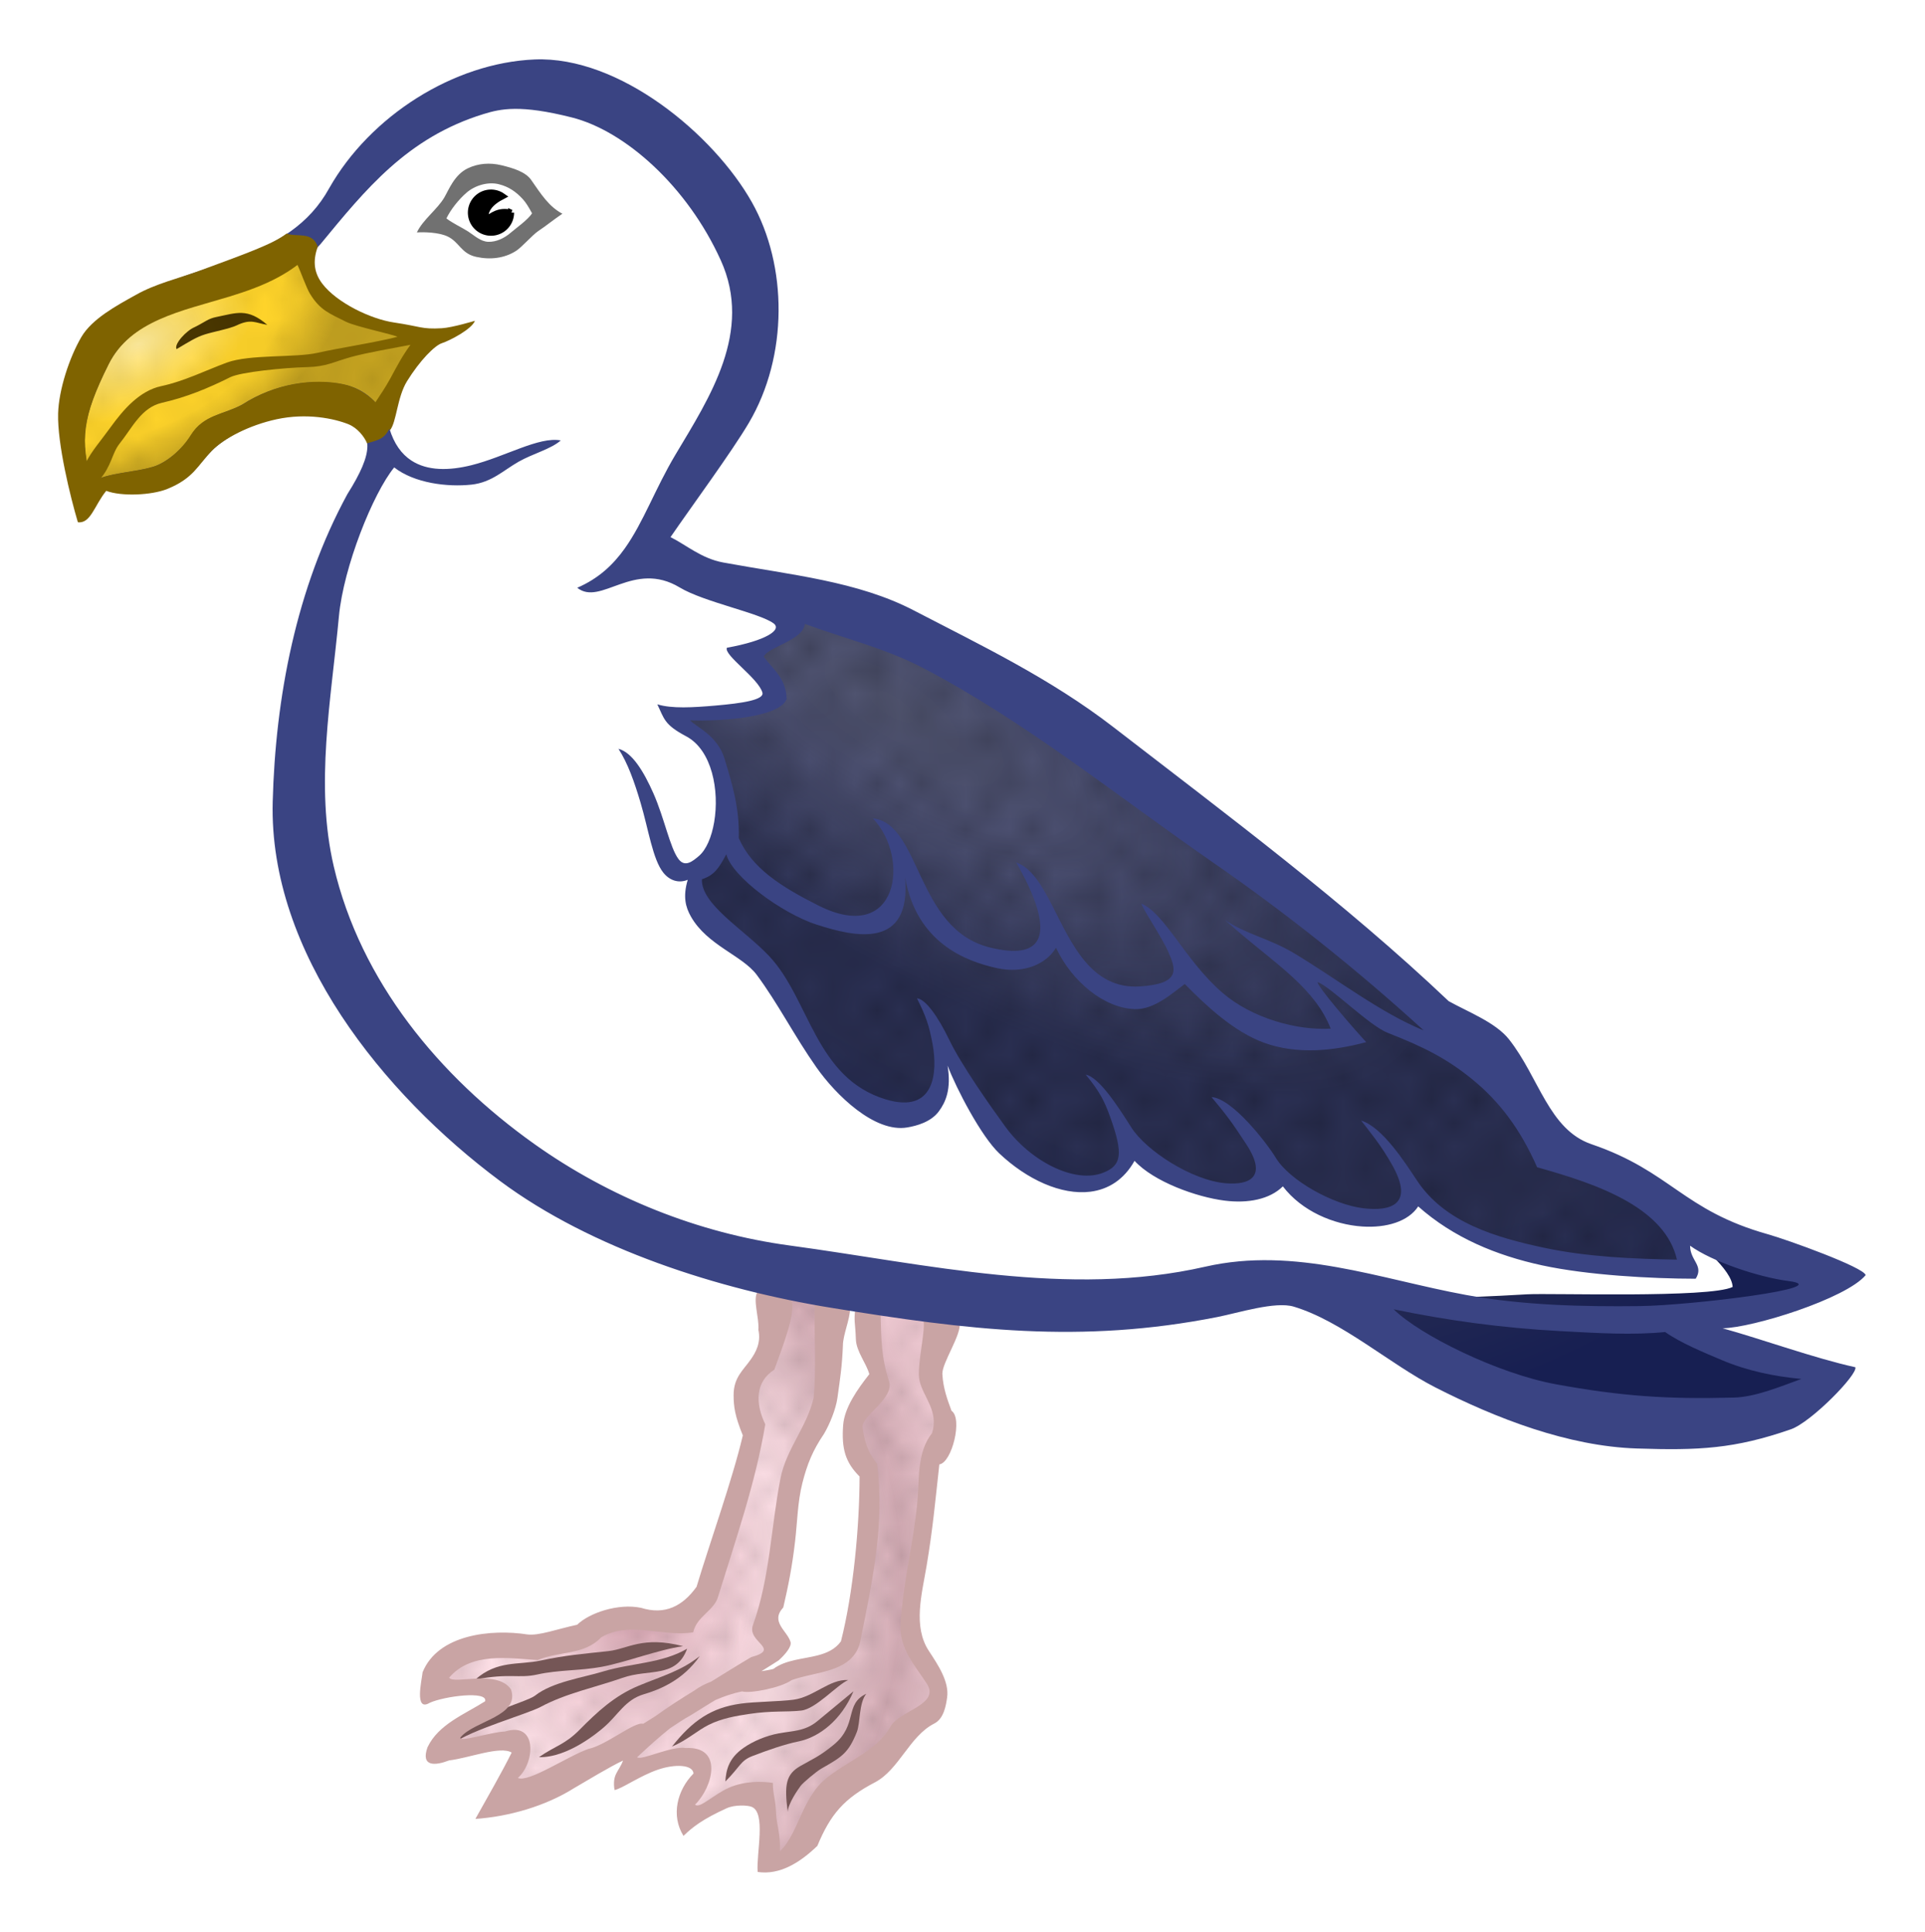 <?xml version="1.0" encoding="UTF-8" standalone="no"?>
<!-- Created with Inkscape (http://www.inkscape.org/) -->

<svg
   xmlns:dc="http://purl.org/dc/elements/1.1/"
   xmlns:cc="http://creativecommons.org/ns#"
   xmlns:rdf="http://www.w3.org/1999/02/22-rdf-syntax-ns#"
   xmlns:svg="http://www.w3.org/2000/svg"
   xmlns="http://www.w3.org/2000/svg"
   xmlns:xlink="http://www.w3.org/1999/xlink"
   xmlns:sodipodi="http://sodipodi.sourceforge.net/DTD/sodipodi-0.dtd"
   xmlns:inkscape="http://www.inkscape.org/namespaces/inkscape"
   width="32.433mm"
   height="32.548mm"
   viewBox="0 0 114.921 115.328"
   id="svg2"
   version="1.1"
   inkscape:version="0.91 r13725"
   sodipodi:docname="Moeve.svg">
  <title
     id="title4147">gull - coloured</title>
  <defs
     id="defs4">
    <linearGradient
       inkscape:collect="always"
       id="linearGradient7109">
      <stop
         style="stop-color:#d19ca9;stop-opacity:1"
         offset="0"
         id="stop7111" />
      <stop
         id="stop7117"
         offset="0.224"
         style="stop-color:#f0cad3;stop-opacity:1;" />
      <stop
         style="stop-color:#ffe1e8;stop-opacity:1"
         offset="0.483"
         id="stop7121" />
      <stop
         style="stop-color:#d6aeb7;stop-opacity:1"
         offset="0.839"
         id="stop7119" />
      <stop
         style="stop-color:#f0cad3;stop-opacity:1"
         offset="1"
         id="stop7113" />
    </linearGradient>
    <linearGradient
       inkscape:collect="always"
       id="linearGradient6916">
      <stop
         style="stop-color:#ffeb9c;stop-opacity:1"
         offset="0"
         id="stop6918" />
      <stop
         id="stop6936"
         offset="0.133"
         style="stop-color:#ffe57e;stop-opacity:1" />
      <stop
         id="stop6934"
         offset="0.55"
         style="stop-color:#ffd42a;stop-opacity:1;" />
      <stop
         style="stop-color:#ffd42a;stop-opacity:1;"
         offset="0.633"
         id="stop6938" />
      <stop
         id="stop6932"
         offset="0.693"
         style="stop-color:#ffd42a;stop-opacity:1;" />
      <stop
         style="stop-color:#c5a320;stop-opacity:1"
         offset="1"
         id="stop6920" />
    </linearGradient>
    <linearGradient
       id="linearGradient6751"
       inkscape:collect="always">
      <stop
         id="stop6753"
         offset="0"
         style="stop-color:#50546f;stop-opacity:1" />
      <stop
         style="stop-color:#4c5071;stop-opacity:1"
         offset="0.142"
         id="stop6755" />
      <stop
         style="stop-color:#2a2f52;stop-opacity:1;"
         offset="0.428"
         id="stop6757" />
      <stop
         id="stop6759"
         offset="0.57"
         style="stop-color:#2a2f52;stop-opacity:1;" />
      <stop
         id="stop6761"
         offset="1"
         style="stop-color:#171f52;stop-opacity:1" />
    </linearGradient>
    <linearGradient
       inkscape:collect="always"
       id="linearGradient6735">
      <stop
         style="stop-color:#50546f;stop-opacity:1"
         offset="0"
         id="stop6737" />
      <stop
         id="stop6747"
         offset="0.142"
         style="stop-color:#4c5071;stop-opacity:1" />
      <stop
         id="stop6743"
         offset="0.342"
         style="stop-color:#2a2f52;stop-opacity:1;" />
      <stop
         style="stop-color:#2a2f52;stop-opacity:1;"
         offset="0.57"
         id="stop6745" />
      <stop
         style="stop-color:#171f52;stop-opacity:1"
         offset="1"
         id="stop6739" />
    </linearGradient>
    <pattern
       inkscape:collect="always"
       xlink:href="#Polkadots-large-8"
       id="pattern5892-0"
       patternTransform="matrix(1.325,0,0,1.35,-5.25,943)" />
    <pattern
       inkscape:isstock="true"
       inkscape:stockid="Polka dots, large"
       id="Polkadots-large-8"
       patternTransform="translate(0,0) scale(10,10)"
       height="10"
       width="10"
       patternUnits="userSpaceOnUse"
       inkscape:collect="always">
      <circle
         id="circle5529-7"
         r="0.45"
         cy="0.810"
         cx="2.567"
         style="fill:black;stroke:none" />
      <circle
         id="circle5531-4"
         r="0.45"
         cy="2.33"
         cx="3.048"
         style="fill:black;stroke:none" />
      <circle
         id="circle5533-9"
         r="0.45"
         cy="2.415"
         cx="4.418"
         style="fill:black;stroke:none" />
      <circle
         id="circle5535-6"
         r="0.45"
         cy="3.029"
         cx="1.844"
         style="fill:black;stroke:none" />
      <circle
         id="circle5537-1"
         r="0.45"
         cy="1.363"
         cx="6.08"
         style="fill:black;stroke:none" />
      <circle
         id="circle5539-9"
         r="0.45"
         cy="4.413"
         cx="5.819"
         style="fill:black;stroke:none" />
      <circle
         id="circle5541-9"
         r="0.45"
         cy="4.048"
         cx="4.305"
         style="fill:black;stroke:none" />
      <circle
         id="circle5543-0"
         r="0.45"
         cy="3.045"
         cx="5.541"
         style="fill:black;stroke:none" />
      <circle
         id="circle5545-1"
         r="0.45"
         cy="5.527"
         cx="4.785"
         style="fill:black;stroke:none" />
      <circle
         id="circle5547-7"
         r="0.45"
         cy="5.184"
         cx="2.667"
         style="fill:black;stroke:none" />
      <circle
         id="circle5549-0"
         r="0.45"
         cy="1.448"
         cx="7.965"
         style="fill:black;stroke:none" />
      <circle
         id="circle5551-1"
         r="0.45"
         cy="5.049"
         cx="7.047"
         style="fill:black;stroke:none" />
      <circle
         id="circle5553-3"
         r="0.45"
         cy="0.895"
         cx="4.340"
         style="fill:black;stroke:none" />
      <circle
         id="circle5555-6"
         r="0.45"
         cy="0.340"
         cx="7.125"
         style="fill:black;stroke:none" />
      <circle
         id="circle5557-1"
         r="0.45"
         cy="1.049"
         cx="9.553"
         style="fill:black;stroke:none" />
      <circle
         id="circle5559-9"
         r="0.45"
         cy="2.689"
         cx="7.006"
         style="fill:black;stroke:none" />
      <circle
         id="circle5561-7"
         r="0.45"
         cy="2.689"
         cx="8.909"
         style="fill:black;stroke:none" />
      <circle
         id="circle5563-5"
         r="0.45"
         cy="4.407"
         cx="9.315"
         style="fill:black;stroke:none" />
      <circle
         id="circle5565-7"
         r="0.45"
         cy="3.870"
         cx="7.820"
         style="fill:black;stroke:none" />
      <circle
         id="circle5567-5"
         r="0.45"
         cy="5.948"
         cx="8.270"
         style="fill:black;stroke:none" />
      <circle
         id="circle5569-0"
         r="0.45"
         cy="7.428"
         cx="7.973"
         style="fill:black;stroke:none" />
      <circle
         id="circle5571-1"
         r="0.45"
         cy="8.072"
         cx="9.342"
         style="fill:black;stroke:none" />
      <circle
         id="circle5573-3"
         r="0.45"
         cy="9.315"
         cx="8.206"
         style="fill:black;stroke:none" />
      <circle
         id="circle5575-6"
         r="0.45"
         cy="9.475"
         cx="9.682"
         style="fill:black;stroke:none" />
      <circle
         id="circle5577-1"
         r="0.45"
         cy="6.186"
         cx="9.688"
         style="fill:black;stroke:none" />
      <circle
         id="circle5579-3"
         r="0.45"
         cy="6.296"
         cx="3.379"
         style="fill:black;stroke:none" />
      <circle
         id="circle5581-3"
         r="0.45"
         cy="8.204"
         cx="2.871"
         style="fill:black;stroke:none" />
      <circle
         id="circle5583-1"
         r="0.45"
         cy="8.719"
         cx="4.59"
         style="fill:black;stroke:none" />
      <circle
         id="circle5585-8"
         r="0.45"
         cy="9.671"
         cx="3.181"
         style="fill:black;stroke:none" />
      <circle
         id="circle5587-3"
         r="0.45"
         cy="7.315"
         cx="5.734"
         style="fill:black;stroke:none" />
      <circle
         id="circle5589-9"
         r="0.45"
         cy="6.513"
         cx="6.707"
         style="fill:black;stroke:none" />
      <circle
         id="circle5591-5"
         r="0.45"
         cy="9.670"
         cx="5.730"
         style="fill:black;stroke:none" />
      <circle
         id="circle5593-9"
         r="0.45"
         cy="8.373"
         cx="6.535"
         style="fill:black;stroke:none" />
      <circle
         id="circle5595-8"
         r="0.45"
         cy="7.154"
         cx="4.37"
         style="fill:black;stroke:none" />
      <circle
         id="circle5597-1"
         r="0.45"
         cy="7.25"
         cx="0.622"
         style="fill:black;stroke:none" />
      <circle
         id="circle5599-0"
         r="0.45"
         cy="5.679"
         cx="0.831"
         style="fill:black;stroke:none" />
      <circle
         id="circle5601-0"
         r="0.45"
         cy="8.519"
         cx="1.257"
         style="fill:black;stroke:none" />
      <circle
         id="circle5603-3"
         r="0.45"
         cy="6.877"
         cx="1.989"
         style="fill:black;stroke:none" />
      <circle
         id="circle5605-2"
         r="0.45"
         cy="3.181"
         cx="0.374"
         style="fill:black;stroke:none" />
      <circle
         id="circle5607-1"
         r="0.45"
         cy="1.664"
         cx="1.166"
         style="fill:black;stroke:none" />
      <circle
         id="circle5609-0"
         r="0.45"
         cy="0.093"
         cx="1.151"
         style="fill:black;stroke:none" />
      <circle
         id="circle5611-2"
         r="0.45"
         cy="10.093"
         cx="1.151"
         style="fill:black;stroke:none" />
      <circle
         id="circle5613-4"
         r="0.45"
         cy="4.451"
         cx="1.302"
         style="fill:black;stroke:none" />
      <circle
         id="circle5615-5"
         r="0.45"
         cy="3.763"
         cx="3.047"
         style="fill:black;stroke:none" />
    </pattern>
    <pattern
       inkscape:collect="always"
       xlink:href="#Polkadots-large-8"
       id="pattern6262"
       patternTransform="matrix(1.325,0,0,1.35,-5.25,943)" />
    <pattern
       inkscape:collect="always"
       xlink:href="#Polkadots-large-8"
       id="pattern6354"
       patternTransform="matrix(1.325,0,0,1.35,-5.25,943)" />
    <radialGradient
       inkscape:collect="always"
       xlink:href="#linearGradient6735"
       id="radialGradient6741"
       cx="69.53"
       cy="1002.943"
       fx="69.53"
       fy="1002.943"
       r="34.983"
       gradientTransform="matrix(1,0,0,0.72,0,280.561)"
       gradientUnits="userSpaceOnUse" />
    <radialGradient
       inkscape:collect="always"
       xlink:href="#linearGradient6751"
       id="radialGradient6749"
       gradientUnits="userSpaceOnUse"
       gradientTransform="matrix(2.097,1.345,-0.495,0.773,432.142,160.774)"
       cx="48.534"
       cy="981.721"
       fx="48.534"
       fy="981.721"
       r="34.983" />
    <pattern
       inkscape:collect="always"
       xlink:href="#Polkadots-large-1"
       id="pattern6168-8"
       patternTransform="matrix(1.075,0,0,1.2,-4,936)" />
    <pattern
       inkscape:isstock="true"
       inkscape:stockid="Polka dots, large"
       id="Polkadots-large-1"
       patternTransform="translate(0,0) scale(10,10)"
       height="10"
       width="10"
       patternUnits="userSpaceOnUse"
       inkscape:collect="always">
      <circle
         id="circle5529-4"
         r="0.45"
         cy="0.810"
         cx="2.567"
         style="fill:black;stroke:none" />
      <circle
         id="circle5531-3"
         r="0.45"
         cy="2.33"
         cx="3.048"
         style="fill:black;stroke:none" />
      <circle
         id="circle5533-4"
         r="0.45"
         cy="2.415"
         cx="4.418"
         style="fill:black;stroke:none" />
      <circle
         id="circle5535-67"
         r="0.45"
         cy="3.029"
         cx="1.844"
         style="fill:black;stroke:none" />
      <circle
         id="circle5537-2"
         r="0.45"
         cy="1.363"
         cx="6.08"
         style="fill:black;stroke:none" />
      <circle
         id="circle5539-7"
         r="0.45"
         cy="4.413"
         cx="5.819"
         style="fill:black;stroke:none" />
      <circle
         id="circle5541-2"
         r="0.45"
         cy="4.048"
         cx="4.305"
         style="fill:black;stroke:none" />
      <circle
         id="circle5543-5"
         r="0.45"
         cy="3.045"
         cx="5.541"
         style="fill:black;stroke:none" />
      <circle
         id="circle5545-0"
         r="0.45"
         cy="5.527"
         cx="4.785"
         style="fill:black;stroke:none" />
      <circle
         id="circle5547-1"
         r="0.45"
         cy="5.184"
         cx="2.667"
         style="fill:black;stroke:none" />
      <circle
         id="circle5549-09"
         r="0.45"
         cy="1.448"
         cx="7.965"
         style="fill:black;stroke:none" />
      <circle
         id="circle5551-8"
         r="0.45"
         cy="5.049"
         cx="7.047"
         style="fill:black;stroke:none" />
      <circle
         id="circle5553-9"
         r="0.45"
         cy="0.895"
         cx="4.340"
         style="fill:black;stroke:none" />
      <circle
         id="circle5555-9"
         r="0.45"
         cy="0.340"
         cx="7.125"
         style="fill:black;stroke:none" />
      <circle
         id="circle5557-0"
         r="0.45"
         cy="1.049"
         cx="9.553"
         style="fill:black;stroke:none" />
      <circle
         id="circle5559-1"
         r="0.45"
         cy="2.689"
         cx="7.006"
         style="fill:black;stroke:none" />
      <circle
         id="circle5561-1"
         r="0.45"
         cy="2.689"
         cx="8.909"
         style="fill:black;stroke:none" />
      <circle
         id="circle5563-3"
         r="0.45"
         cy="4.407"
         cx="9.315"
         style="fill:black;stroke:none" />
      <circle
         id="circle5565-4"
         r="0.45"
         cy="3.870"
         cx="7.820"
         style="fill:black;stroke:none" />
      <circle
         id="circle5567-55"
         r="0.45"
         cy="5.948"
         cx="8.270"
         style="fill:black;stroke:none" />
      <circle
         id="circle5569-8"
         r="0.45"
         cy="7.428"
         cx="7.973"
         style="fill:black;stroke:none" />
      <circle
         id="circle5571-9"
         r="0.45"
         cy="8.072"
         cx="9.342"
         style="fill:black;stroke:none" />
      <circle
         id="circle5573-2"
         r="0.45"
         cy="9.315"
         cx="8.206"
         style="fill:black;stroke:none" />
      <circle
         id="circle5575-7"
         r="0.45"
         cy="9.475"
         cx="9.682"
         style="fill:black;stroke:none" />
      <circle
         id="circle5577-7"
         r="0.45"
         cy="6.186"
         cx="9.688"
         style="fill:black;stroke:none" />
      <circle
         id="circle5579-9"
         r="0.45"
         cy="6.296"
         cx="3.379"
         style="fill:black;stroke:none" />
      <circle
         id="circle5581-6"
         r="0.45"
         cy="8.204"
         cx="2.871"
         style="fill:black;stroke:none" />
      <circle
         id="circle5583-14"
         r="0.45"
         cy="8.719"
         cx="4.59"
         style="fill:black;stroke:none" />
      <circle
         id="circle5585-9"
         r="0.45"
         cy="9.671"
         cx="3.181"
         style="fill:black;stroke:none" />
      <circle
         id="circle5587-5"
         r="0.45"
         cy="7.315"
         cx="5.734"
         style="fill:black;stroke:none" />
      <circle
         id="circle5589-2"
         r="0.45"
         cy="6.513"
         cx="6.707"
         style="fill:black;stroke:none" />
      <circle
         id="circle5591-8"
         r="0.45"
         cy="9.670"
         cx="5.730"
         style="fill:black;stroke:none" />
      <circle
         id="circle5593-7"
         r="0.45"
         cy="8.373"
         cx="6.535"
         style="fill:black;stroke:none" />
      <circle
         id="circle5595-1"
         r="0.45"
         cy="7.154"
         cx="4.37"
         style="fill:black;stroke:none" />
      <circle
         id="circle5597-3"
         r="0.45"
         cy="7.25"
         cx="0.622"
         style="fill:black;stroke:none" />
      <circle
         id="circle5599-5"
         r="0.45"
         cy="5.679"
         cx="0.831"
         style="fill:black;stroke:none" />
      <circle
         id="circle5601-1"
         r="0.45"
         cy="8.519"
         cx="1.257"
         style="fill:black;stroke:none" />
      <circle
         id="circle5603-4"
         r="0.45"
         cy="6.877"
         cx="1.989"
         style="fill:black;stroke:none" />
      <circle
         id="circle5605-5"
         r="0.45"
         cy="3.181"
         cx="0.374"
         style="fill:black;stroke:none" />
      <circle
         id="circle5607-2"
         r="0.45"
         cy="1.664"
         cx="1.166"
         style="fill:black;stroke:none" />
      <circle
         id="circle5609-2"
         r="0.45"
         cy="0.093"
         cx="1.151"
         style="fill:black;stroke:none" />
      <circle
         id="circle5611-7"
         r="0.45"
         cy="10.093"
         cx="1.151"
         style="fill:black;stroke:none" />
      <circle
         id="circle5613-3"
         r="0.45"
         cy="4.451"
         cx="1.302"
         style="fill:black;stroke:none" />
      <circle
         id="circle5615-4"
         r="0.45"
         cy="3.763"
         cx="3.047"
         style="fill:black;stroke:none" />
    </pattern>
    <radialGradient
       inkscape:collect="always"
       xlink:href="#linearGradient6916"
       id="radialGradient6922"
       cx="3.65"
       cy="962.763"
       fx="3.65"
       fy="962.763"
       r="10.921"
       gradientTransform="matrix(1.095,-0.495,0.273,0.605,-263.83,382.678)"
       gradientUnits="userSpaceOnUse" />
    <pattern
       inkscape:collect="always"
       xlink:href="#Polkadots-large-9"
       id="pattern6076-5"
       patternTransform="matrix(0.875,0,0,0.975,-5.25,943.5)" />
    <pattern
       inkscape:isstock="true"
       inkscape:stockid="Polka dots, large"
       id="Polkadots-large-9"
       patternTransform="translate(0,0) scale(10,10)"
       height="10"
       width="10"
       patternUnits="userSpaceOnUse"
       inkscape:collect="always">
      <circle
         id="circle5529-6"
         r="0.45"
         cy="0.810"
         cx="2.567"
         style="fill:black;stroke:none" />
      <circle
         id="circle5531-0"
         r="0.45"
         cy="2.33"
         cx="3.048"
         style="fill:black;stroke:none" />
      <circle
         id="circle5533-6"
         r="0.45"
         cy="2.415"
         cx="4.418"
         style="fill:black;stroke:none" />
      <circle
         id="circle5535-5"
         r="0.45"
         cy="3.029"
         cx="1.844"
         style="fill:black;stroke:none" />
      <circle
         id="circle5537-11"
         r="0.45"
         cy="1.363"
         cx="6.08"
         style="fill:black;stroke:none" />
      <circle
         id="circle5539-4"
         r="0.45"
         cy="4.413"
         cx="5.819"
         style="fill:black;stroke:none" />
      <circle
         id="circle5541-90"
         r="0.45"
         cy="4.048"
         cx="4.305"
         style="fill:black;stroke:none" />
      <circle
         id="circle5543-00"
         r="0.45"
         cy="3.045"
         cx="5.541"
         style="fill:black;stroke:none" />
      <circle
         id="circle5545-6"
         r="0.45"
         cy="5.527"
         cx="4.785"
         style="fill:black;stroke:none" />
      <circle
         id="circle5547-2"
         r="0.45"
         cy="5.184"
         cx="2.667"
         style="fill:black;stroke:none" />
      <circle
         id="circle5549-7"
         r="0.45"
         cy="1.448"
         cx="7.965"
         style="fill:black;stroke:none" />
      <circle
         id="circle5551-0"
         r="0.45"
         cy="5.049"
         cx="7.047"
         style="fill:black;stroke:none" />
      <circle
         id="circle5553-2"
         r="0.45"
         cy="0.895"
         cx="4.340"
         style="fill:black;stroke:none" />
      <circle
         id="circle5555-61"
         r="0.45"
         cy="0.340"
         cx="7.125"
         style="fill:black;stroke:none" />
      <circle
         id="circle5557-5"
         r="0.45"
         cy="1.049"
         cx="9.553"
         style="fill:black;stroke:none" />
      <circle
         id="circle5559-14"
         r="0.45"
         cy="2.689"
         cx="7.006"
         style="fill:black;stroke:none" />
      <circle
         id="circle5561-19"
         r="0.45"
         cy="2.689"
         cx="8.909"
         style="fill:black;stroke:none" />
      <circle
         id="circle5563-6"
         r="0.45"
         cy="4.407"
         cx="9.315"
         style="fill:black;stroke:none" />
      <circle
         id="circle5565-6"
         r="0.45"
         cy="3.870"
         cx="7.820"
         style="fill:black;stroke:none" />
      <circle
         id="circle5567-8"
         r="0.45"
         cy="5.948"
         cx="8.270"
         style="fill:black;stroke:none" />
      <circle
         id="circle5569-00"
         r="0.45"
         cy="7.428"
         cx="7.973"
         style="fill:black;stroke:none" />
      <circle
         id="circle5571-8"
         r="0.45"
         cy="8.072"
         cx="9.342"
         style="fill:black;stroke:none" />
      <circle
         id="circle5573-7"
         r="0.45"
         cy="9.315"
         cx="8.206"
         style="fill:black;stroke:none" />
      <circle
         id="circle5575-2"
         r="0.45"
         cy="9.475"
         cx="9.682"
         style="fill:black;stroke:none" />
      <circle
         id="circle5577-79"
         r="0.45"
         cy="6.186"
         cx="9.688"
         style="fill:black;stroke:none" />
      <circle
         id="circle5579-8"
         r="0.45"
         cy="6.296"
         cx="3.379"
         style="fill:black;stroke:none" />
      <circle
         id="circle5581-2"
         r="0.45"
         cy="8.204"
         cx="2.871"
         style="fill:black;stroke:none" />
      <circle
         id="circle5583-0"
         r="0.45"
         cy="8.719"
         cx="4.59"
         style="fill:black;stroke:none" />
      <circle
         id="circle5585-1"
         r="0.45"
         cy="9.671"
         cx="3.181"
         style="fill:black;stroke:none" />
      <circle
         id="circle5587-6"
         r="0.45"
         cy="7.315"
         cx="5.734"
         style="fill:black;stroke:none" />
      <circle
         id="circle5589-1"
         r="0.45"
         cy="6.513"
         cx="6.707"
         style="fill:black;stroke:none" />
      <circle
         id="circle5591-4"
         r="0.45"
         cy="9.670"
         cx="5.730"
         style="fill:black;stroke:none" />
      <circle
         id="circle5593-93"
         r="0.45"
         cy="8.373"
         cx="6.535"
         style="fill:black;stroke:none" />
      <circle
         id="circle5595-0"
         r="0.45"
         cy="7.154"
         cx="4.37"
         style="fill:black;stroke:none" />
      <circle
         id="circle5597-32"
         r="0.45"
         cy="7.25"
         cx="0.622"
         style="fill:black;stroke:none" />
      <circle
         id="circle5599-1"
         r="0.45"
         cy="5.679"
         cx="0.831"
         style="fill:black;stroke:none" />
      <circle
         id="circle5601-5"
         r="0.45"
         cy="8.519"
         cx="1.257"
         style="fill:black;stroke:none" />
      <circle
         id="circle5603-9"
         r="0.45"
         cy="6.877"
         cx="1.989"
         style="fill:black;stroke:none" />
      <circle
         id="circle5605-4"
         r="0.45"
         cy="3.181"
         cx="0.374"
         style="fill:black;stroke:none" />
      <circle
         id="circle5607-12"
         r="0.45"
         cy="1.664"
         cx="1.166"
         style="fill:black;stroke:none" />
      <circle
         id="circle5609-9"
         r="0.45"
         cy="0.093"
         cx="1.151"
         style="fill:black;stroke:none" />
      <circle
         id="circle5611-21"
         r="0.45"
         cy="10.093"
         cx="1.151"
         style="fill:black;stroke:none" />
      <circle
         id="circle5613-7"
         r="0.45"
         cy="4.451"
         cx="1.302"
         style="fill:black;stroke:none" />
      <circle
         id="circle5615-8"
         r="0.45"
         cy="3.763"
         cx="3.047"
         style="fill:black;stroke:none" />
    </pattern>
    <radialGradient
       inkscape:collect="always"
       xlink:href="#linearGradient7109"
       id="radialGradient7115"
       cx="33.275"
       cy="1038.407"
       fx="33.275"
       fy="1038.407"
       r="15.458"
       gradientTransform="matrix(1.21,0.065,-0.089,1.659,84.976,-686.869)"
       gradientUnits="userSpaceOnUse" />
  </defs>
  <sodipodi:namedview
     id="base"
     pagecolor="#ffffff"
     bordercolor="#666666"
     borderopacity="1.0"
     inkscape:pageopacity="0.0"
     inkscape:pageshadow="2"
     inkscape:zoom="16"
     inkscape:cx="35.050691"
     inkscape:cy="16.265957"
     inkscape:document-units="mm"
     inkscape:current-layer="layer1"
     showgrid="false"
     inkscape:snap-global="false"
     inkscape:window-width="1418"
     inkscape:window-height="971"
     inkscape:window-x="887"
     inkscape:window-y="173"
     inkscape:window-maximized="0"
     fit-margin-top="1"
     fit-margin-right="1"
     fit-margin-bottom="1"
     fit-margin-left="1" />
  <g
     inkscape:label="Ebene 1"
     inkscape:groupmode="layer"
     id="layer1"
     transform="translate(5.264,-942.778)">
    <path
       style="fill:#ffffff;fill-rule:evenodd;stroke:#ff0000;stroke-width:0.354;stroke-linecap:butt;stroke-linejoin:bevel;stroke-miterlimit:4;stroke-dasharray:none;stroke-opacity:1"
       d="M 27.803,1.318 C 25.024,1.202 22.373,1.976 20.5,3.299 c -3.756,2.653 -5.79,5.798 -8.5,8.75 -3.336,1.477 -6.992,1.536 -10.875,4.625 -0.894,1.518 -1.872,2.93 -2.125,5.25 l 0.625,4.5 1.375,-1 3.25,0 c 0,0 1.756,-1.673 2.875,-2.438 1.202,-0.82 2.572,-1.909 4,-2.188 1.514,-0.295 4.625,0.125 4.625,0.125 1.28,0.035 2.02,1.619 1.5,2.875 l -3,7.25 c -2.706,6.538 -1.947,12.358 -1,17.75 1.12,6.377 4.543,10.695 10.25,15.25 3.391,2.707 10.958,8.145 16.5,8.375 1.231,0.981 0.554,3.053 0.75,4.625 -0.776,0.992 -1.265,1.841 -1.375,2.5 -0.022,1.022 0.028,1.972 0.5,2.5 l -3,9.938 c -0.766,0.255 -1.234,0.808 -1.5,1.562 -1.542,-0.172 -2.958,-0.545 -4.5,0.062 -1.077,0.466 -1.331,1 -4.25,1.312 -1.538,0.011 -2.446,-0.503 -4.875,0.25 -0.746,0.751 -1.806,1.398 -1.125,2.625 l 2,-0.375 c 0.803,-0.117 1.488,0.119 2.125,0.5 l -1.625,1.125 c -2.556,1.784 -1.743,1.752 -2.375,2.5 l 4.625,-0.875 0.5,0.875 -1.625,2.875 c 3.34,-0.363 5.422,-1.926 8.125,-3.562 l -0.312,1.75 c 1.396,-0.79 2.792,-1.059 4.188,-1.188 0.452,0.667 0.666,1.333 0.125,2 -1.162,0.828 -0.598,1.142 -0.5,1.812 1.376,-0.764 2.716,-1.748 4.25,-1.562 0.742,1.581 0.841,3.002 0.25,4.25 0.583,0.176 1.167,0.031 1.75,-0.625 l 2,-3.5 c 1.497,-0.427 2.836,-1.407 4,-3 1.222,-0.958 2.93,-1.917 2.75,-2.875 -0.987,-1.522 -1.553,-2.727 -1.875,-3.75 l 1.25,-9.75 c -0.119,-0.863 0.475,-1.548 1,-2.25 0.164,-0.586 -0.547,-2.047 -1,-3.25 l 0.75,-4.875 c 7.171,1.554 14.245,1.152 21.25,-0.625 6.676,5.131 14.944,6.918 23.25,8.625 5.363,0.127 6.864,-1.594 8.5,-3.25 -3.96,-0.829 -7.421,-1.762 -8.25,-3.25 3.5,-0.292 6.5,-1.167 9,-2.625 l -8.875,-3.25 c -2.708,-1.851 -5.417,-3.814 -8.125,-4.375 -3.852,-5.232 -8.453,-9.118 -13.125,-12.875 -7.73,-5.773 -14.73,-12.588 -23.5,-16.875 -6,-2.989 -12,-4.095 -18,-5.875 2.407,-4.316 6.827,-8.827 6.75,-12.875 -0.064,-3.351 -0.675,-6.879 -2.875,-9.375 -2.332,-2.646 -4.706,-5.556 -8,-6 -0.4,-0.054 -0.8,-0.089 -1.197,-0.105 z M 44.326,74.348 46.625,74.611 c 0.123,1.48 -0.1,1.577 0.441,4.729 -0.983,0.559 -1.092,1.644 -1.547,2.52 0.022,0.83 0.17,1.744 1.238,3.271 l -0.84,7.822 -0.752,2.518 c -1.924,0.452 -3.54,0.992 -4.641,1.68 l -1.811,-0.221 2.297,-1.855 -0.795,-0.973 c 1.392,-2.783 1.242,-6.25 1.68,-9.457 l 1.988,-4.42 0.441,-5.877 z"
       transform="translate(0,946.063)"
       id="path4344"
       inkscape:connector-curvature="0" />
    <path
       style="fill:url(#radialGradient7115);fill-opacity:1;fill-rule:evenodd;stroke:#ff9f00;stroke-width:0.354;stroke-linecap:butt;stroke-linejoin:bevel;stroke-miterlimit:4;stroke-dasharray:none;stroke-opacity:1"
       d="m 40.486,1018.98 c 1.084,1.756 0.829,3.41 -0.25,5 l -1,2.125 0.5,2.625 -3.125,9.625 -1.625,1.125 -3.688,0 -4.188,1.625 -4,0 c -1.708,0.292 -2.583,1.167 -2.625,2.625 1.496,-0.761 3.786,-0.147 4,0.625 -3.344,2.609 -3.614,2.736 -3.5,2.875 1.577,-0.132 2.395,-1.021 4.75,-0.375 -0.019,1.752 -0.905,2.349 -1.375,3.5 3.125,0.025 6.25,-2.672 9.375,-4.125 -1.745,1.533 -1.313,1.706 -1.875,2.5 1.875,-0.666 3.763,-1.346 4.5,-0.875 0.725,0.843 -0.166,1.94 -0.688,3.25 1.503,-0.476 3.23,-1.513 4.438,-1.25 0.87,1.375 0.43,2.75 0.375,4.125 1.035,-0.086 1.73,-0.58 2.438,-1.812 l 1.812,-2.812 3,-1.75 1.625,-1.875 1.188,-1.312 c 0.664,-0.982 -0.288,-1.733 -0.688,-2.562 -0.864,-1.323 -0.812,-2.462 -0.875,-3.625 0.476,-2.465 1.17,-4.493 1.188,-7.875 0.582,-0.626 0.786,-1.358 0.875,-2.312 l -0.562,-3.062 0.5,-4.125 -4.75,-0.875 0.312,2.562 0.688,2.812 c -1.277,0.614 -1.661,2.335 -1.562,3.312 0.238,0.924 0.323,1.359 0.875,1.812 0.572,4.433 -0.59,6.886 -1.062,10.125 -0.583,1.78 -1.167,1.174 -1.75,1.625 -0.856,-0.029 -1.937,0.28 -3.125,0.75 l -2,0 2.5,-1.75 -0.875,-1.375 c 0.768,-2.606 1.733,-4.672 1.875,-9 0.498,-1.228 0.12,-1.667 2.125,-4.25 -0.712,-2.083 -0.225,-4.465 0.375,-6.875 z"
       id="path4358"
       inkscape:connector-curvature="0"
       sodipodi:nodetypes="cccccccccccccccccccccccccccccccccccccccccccccc" />
    <path
       style="fill:url(#pattern6076-5);fill-opacity:1;fill-rule:evenodd;stroke:#ff9f00;stroke-width:0.354;stroke-linecap:butt;stroke-linejoin:bevel;stroke-miterlimit:4;stroke-dasharray:none;stroke-opacity:1;opacity:0.202"
       d="m 40.486,1018.98 c 1.084,1.756 0.829,3.41 -0.25,5 l -1,2.125 0.5,2.625 -3.125,9.625 -1.625,1.125 -3.688,0 -4.188,1.625 -4,0 c -1.708,0.292 -2.583,1.167 -2.625,2.625 1.496,-0.761 3.786,-0.147 4,0.625 -3.344,2.609 -3.614,2.736 -3.5,2.875 1.577,-0.132 2.395,-1.021 4.75,-0.375 -0.019,1.752 -0.905,2.349 -1.375,3.5 3.125,0.025 6.25,-2.672 9.375,-4.125 -1.745,1.533 -1.313,1.706 -1.875,2.5 1.875,-0.666 3.763,-1.346 4.5,-0.875 0.725,0.843 -0.166,1.94 -0.688,3.25 1.503,-0.476 3.23,-1.513 4.438,-1.25 0.87,1.375 0.43,2.75 0.375,4.125 1.035,-0.086 1.73,-0.58 2.438,-1.812 l 1.812,-2.812 3,-1.75 1.625,-1.875 1.188,-1.312 c 0.664,-0.982 -0.288,-1.733 -0.688,-2.562 -0.864,-1.323 -0.812,-2.462 -0.875,-3.625 0.476,-2.465 1.17,-4.493 1.188,-7.875 0.582,-0.626 0.786,-1.358 0.875,-2.312 l -0.562,-3.062 0.5,-4.125 -4.75,-0.875 0.312,2.562 0.688,2.812 c -1.277,0.614 -1.661,2.335 -1.562,3.312 0.238,0.924 0.323,1.359 0.875,1.812 0.572,4.433 -0.59,6.886 -1.062,10.125 -0.583,1.78 -1.167,1.174 -1.75,1.625 -0.856,-0.029 -1.937,0.28 -3.125,0.75 l -2,0 2.5,-1.75 -0.875,-1.375 c 0.768,-2.606 1.733,-4.672 1.875,-9 0.498,-1.228 0.12,-1.667 2.125,-4.25 -0.712,-2.083 -0.225,-4.465 0.375,-6.875 z"
       id="path4358-9"
       inkscape:connector-curvature="0"
       sodipodi:nodetypes="cccccccccccccccccccccccccccccccccccccccccccccc" />
    <g
       id="g5841"
       style="fill:url(#radialGradient6741);fill-opacity:1;stroke:none;stroke-opacity:1">
      <path
         sodipodi:nodetypes="cccccccccccccccccccccccccc"
         inkscape:connector-curvature="0"
         id="path4352"
         d="m 40.345,978.026 c 18.056,3.827 29.872,17.846 39.421,24.926 3.146,2.106 5.441,5.232 7.778,8.309 2.469,0.584 4.928,1.253 7.071,4.773 l 0.884,2.475 -7.778,-0.53 c -3.107,-0.196 -6.074,-2.07 -9.016,-4.243 0.214,1.755 -1.269,1.39 -2.298,1.591 -2.655,0.054 -3.637,-1.044 -5.157,-2.287 -1.189,0.33 -1.776,1.261 -3.859,0.696 -1.596,-0.254 -3.854,-1.22 -5.116,-2.496 -0.661,0.781 0.189,1.815 -3.193,2.143 -2.018,-0.231 -3.982,-1.363 -5.834,-4.419 l -2.184,-3.702 c -0.414,1.472 0.333,3.307 -1.882,3.878 -1.043,0.305 -3.025,-0.707 -4.4,-1.727 l -4.969,-7.466 c -1.851,-0.896 -3.108,-1.878 -3.536,-3.712 l -0.125,-1.382 c 0.575,-0.043 1.157,-0.013 1.57,-1.675 0.49,-1.488 0.511,-3.34 -0.446,-5.469 -0.648,-1.01 -1.542,-1.525 -2.339,-2.236 2.146,-0.371 3.636,0.285 5.916,-1.093 l -1.287,-2.557 2.546,-1.675 z"
         style="fill:url(#radialGradient6749);fill-opacity:1;fill-rule:evenodd;stroke:none;stroke-width:0.354;stroke-linecap:butt;stroke-linejoin:miter;stroke-miterlimit:4;stroke-dasharray:none;stroke-opacity:1" />
      <path
         sodipodi:nodetypes="cscccccccc"
         inkscape:connector-curvature="0"
         id="path4356"
         d="m 74.799,1019.543 c 6.467,0.775 6.211,0.772 11.125,0.5 1.396,-0.077 10.879,0.238 12.25,-0.438 -0.05,-1.027 -1.913,-2.548 -3.75,-4.062 0,0 9.593,3.215 9.813,3.438 -1.509,1.004 -7.204,2.464 -8.375,2.812 1.56,1.211 7.283,2.454 8.063,3 -1.044,2.278 -4.526,2.627 -6.375,3 -7.293,0.882 -15.632,-1.842 -18.188,-4 z"
         style="fill:url(#radialGradient6741);fill-opacity:1;fill-rule:evenodd;stroke:none;stroke-width:0.354;stroke-linecap:butt;stroke-linejoin:miter;stroke-miterlimit:4;stroke-dasharray:none;stroke-opacity:1" />
    </g>
    <path
       style="fill:url(#radialGradient6922);fill-opacity:1;fill-rule:evenodd;stroke:#ffff00;stroke-width:0.354;stroke-linecap:butt;stroke-linejoin:miter;stroke-miterlimit:4;stroke-dasharray:none;stroke-opacity:1"
       d="m 12.486,957.293 -11.125,5 c -0.923,1.078 -1.952,1.147 -2.562,5.188 0.209,1.895 0.084,4.124 1.062,5.25 l 1.125,-1.25 c 1.614,0.6 2.528,0.033 3.688,-0.125 1.042,-0.841 2.083,-1.695 3.125,-3.188 l 6.062,-1.938 c 1.141,0.346 2.329,0.178 3.312,2.25 0.839,-1.776 0.966,-2.591 3,-5.562 l -4.5,-1.188 c -0.91,-0.542 -1.816,-1.105 -2.562,-2.625 z"
       id="path4354"
       inkscape:connector-curvature="0"
       sodipodi:nodetypes="ccccccccccccc" />
    <path
       style="color:#000000;font-style:normal;font-variant:normal;font-weight:normal;font-stretch:normal;font-size:medium;line-height:normal;font-family:sans-serif;text-indent:0;text-align:start;text-decoration:none;text-decoration-line:none;text-decoration-style:solid;text-decoration-color:#000000;letter-spacing:normal;word-spacing:normal;text-transform:none;direction:ltr;block-progression:tb;writing-mode:lr-tb;baseline-shift:baseline;text-anchor:start;white-space:normal;clip-rule:nonzero;display:inline;overflow:visible;visibility:visible;opacity:1;isolation:auto;mix-blend-mode:normal;color-interpolation:sRGB;color-interpolation-filters:linearRGB;solid-color:#000000;solid-opacity:1;fill:#4a3700;fill-opacity:1;fill-rule:evenodd;stroke:none;stroke-width:1.063;stroke-linecap:butt;stroke-linejoin:miter;stroke-miterlimit:4;stroke-dasharray:none;stroke-dashoffset:0;stroke-opacity:1;color-rendering:auto;image-rendering:auto;shape-rendering:auto;text-rendering:auto;enable-background:accumulate"
       d="m 6.351,962.31 c -0.466,0.186 -1.246,1.008 -1.074,1.31 0.735,-0.436 1.177,-0.72 1.695,-0.88 0.519,-0.161 1.475,-0.339 1.885,-0.535 0.887,-0.425 1.139,-0.139 1.837,-0.035 -1.193,-1.018 -1.809,-0.717 -3.046,-0.467 -0.504,0.102 -0.623,0.272 -1.297,0.607 z"
       id="path4174"
       inkscape:connector-curvature="0"
       sodipodi:nodetypes="ccsscsc" />
    <path
       style="color:#000000;font-style:normal;font-variant:normal;font-weight:normal;font-stretch:normal;font-size:medium;line-height:normal;font-family:sans-serif;text-indent:0;text-align:start;text-decoration:none;text-decoration-line:none;text-decoration-style:solid;text-decoration-color:#000000;letter-spacing:normal;word-spacing:normal;text-transform:none;direction:ltr;block-progression:tb;writing-mode:lr-tb;baseline-shift:baseline;text-anchor:start;white-space:normal;clip-rule:nonzero;display:inline;overflow:visible;visibility:visible;opacity:1;isolation:auto;mix-blend-mode:normal;color-interpolation:sRGB;color-interpolation-filters:linearRGB;solid-color:#000000;solid-opacity:1;fill:#717171;fill-opacity:1;fill-rule:evenodd;stroke:none;stroke-width:1.063;stroke-linecap:butt;stroke-linejoin:miter;stroke-miterlimit:4;stroke-dasharray:none;stroke-dashoffset:0;stroke-opacity:1;color-rendering:auto;image-rendering:auto;shape-rendering:auto;text-rendering:auto;enable-background:accumulate"
       d="m 24.667,952.642 c -0.688,-0.166 -1.388,-0.114 -2.011,0.187 -0.79,0.382 -1.128,1.277 -1.387,1.726 -0.409,0.71 -1.306,1.354 -1.644,2.099 0.433,-0.031 1.289,-0.005 1.803,0.227 0.731,0.33 0.82,1.028 1.73,1.23 0.845,0.188 1.698,0.088 2.391,-0.359 0.345,-0.222 0.981,-0.956 1.323,-1.182 0.414,-0.273 0.935,-0.694 1.439,-1.034 -0.801,-0.417 -1.282,-1.178 -1.865,-2.017 -0.336,-0.483 -1.08,-0.709 -1.779,-0.877 z m -0.151,1.133 c 0.592,0.147 1.03,0.452 1.434,0.894 0.189,0.207 0.355,0.486 0.548,0.84 -0.208,0.359 -0.981,0.909 -1.298,1.181 -0.36,0.309 -0.842,0.539 -1.318,0.523 -0.449,-0.015 -0.819,-0.367 -1.189,-0.61 -0.347,-0.227 -0.986,-0.524 -1.306,-0.788 0.262,-0.543 0.742,-1.137 1.2,-1.534 0.505,-0.438 1.281,-0.667 1.93,-0.506 z"
       id="path4176"
       inkscape:connector-curvature="0"
       sodipodi:nodetypes="ssscsssscsssscssscss" />
    <g
       id="g7093"
       style="fill:#755656;fill-opacity:1">
      <path
         sodipodi:nodetypes="csscssc"
         inkscape:connector-curvature="0"
         id="path4192"
         d="m 35.758,1041.201 c -1.523,0.887 -3.325,0.849 -4.992,1.353 -1.253,0.379 -3.038,0.63 -4.076,1.438 -0.602,0.469 -3.96,1.163 -4.897,2.863 1.022,-0.79 4.464,-1.771 5.223,-2.182 1.507,-0.815 3.302,-1.173 4.874,-1.73 1.586,-0.562 3.212,0.044 3.868,-1.743 z"
         style="color:#000000;font-style:normal;font-variant:normal;font-weight:normal;font-stretch:normal;font-size:medium;line-height:normal;font-family:sans-serif;text-indent:0;text-align:start;text-decoration:none;text-decoration-line:none;text-decoration-style:solid;text-decoration-color:#000000;letter-spacing:normal;word-spacing:normal;text-transform:none;direction:ltr;block-progression:tb;writing-mode:lr-tb;baseline-shift:baseline;text-anchor:start;white-space:normal;clip-rule:nonzero;display:inline;overflow:visible;visibility:visible;opacity:1;isolation:auto;mix-blend-mode:normal;color-interpolation:sRGB;color-interpolation-filters:linearRGB;solid-color:#000000;solid-opacity:1;fill:#755656;fill-opacity:1;fill-rule:evenodd;stroke:none;stroke-width:1.063;stroke-linecap:butt;stroke-linejoin:miter;stroke-miterlimit:4;stroke-dasharray:none;stroke-dashoffset:0;stroke-opacity:1;color-rendering:auto;image-rendering:auto;shape-rendering:auto;text-rendering:auto;enable-background:accumulate" />
      <path
         sodipodi:nodetypes="sscsscs"
         inkscape:connector-curvature="0"
         id="path4194"
         d="m 31.056,1041.345 c -1.522,0.165 -2.532,0.24 -4.026,0.56 -1.335,0.286 -2.603,-0.029 -3.918,1.138 2.074,-0.402 2.573,-0.049 3.715,-0.305 1.227,-0.275 2.576,-0.224 3.813,-0.452 1.444,-0.266 3.424,-1.039 4.877,-1.235 -2.425,-0.63 -3.302,0.168 -4.461,0.294 z"
         style="color:#000000;font-style:normal;font-variant:normal;font-weight:normal;font-stretch:normal;font-size:medium;line-height:normal;font-family:sans-serif;text-indent:0;text-align:start;text-decoration:none;text-decoration-line:none;text-decoration-style:solid;text-decoration-color:#000000;letter-spacing:normal;word-spacing:normal;text-transform:none;direction:ltr;block-progression:tb;writing-mode:lr-tb;baseline-shift:baseline;text-anchor:start;white-space:normal;clip-rule:nonzero;display:inline;overflow:visible;visibility:visible;opacity:1;isolation:auto;mix-blend-mode:normal;color-interpolation:sRGB;color-interpolation-filters:linearRGB;solid-color:#000000;solid-opacity:1;fill:#755656;fill-opacity:1;fill-rule:evenodd;stroke:none;stroke-width:1.063;stroke-linecap:butt;stroke-linejoin:miter;stroke-miterlimit:4;stroke-dasharray:none;stroke-dashoffset:0;stroke-opacity:1;color-rendering:auto;image-rendering:auto;shape-rendering:auto;text-rendering:auto;enable-background:accumulate" />
      <path
         sodipodi:nodetypes="sscsscs"
         inkscape:connector-curvature="0"
         id="path4215"
         d="m 32.865,1043.412 c -1.412,0.578 -2.473,1.557 -3.521,2.62 -0.893,0.906 -1.445,0.955 -2.433,1.643 1.734,0.046 3.578,-1.53 3.853,-1.765 0.881,-0.751 1.279,-1.657 2.413,-1.992 0.924,-0.273 2.324,-0.822 3.337,-2.279 -1.094,0.872 -2.105,1.139 -3.65,1.771 z"
         style="color:#000000;font-style:normal;font-variant:normal;font-weight:normal;font-stretch:normal;font-size:medium;line-height:normal;font-family:sans-serif;text-indent:0;text-align:start;text-decoration:none;text-decoration-line:none;text-decoration-style:solid;text-decoration-color:#000000;letter-spacing:normal;word-spacing:normal;text-transform:none;direction:ltr;block-progression:tb;writing-mode:lr-tb;baseline-shift:baseline;text-anchor:start;white-space:normal;clip-rule:nonzero;display:inline;overflow:visible;visibility:visible;opacity:1;isolation:auto;mix-blend-mode:normal;color-interpolation:sRGB;color-interpolation-filters:linearRGB;solid-color:#000000;solid-opacity:1;fill:#755656;fill-opacity:1;fill-rule:evenodd;stroke:none;stroke-width:1.063;stroke-linecap:butt;stroke-linejoin:miter;stroke-miterlimit:4;stroke-dasharray:none;stroke-dashoffset:0;stroke-opacity:1;color-rendering:auto;image-rendering:auto;shape-rendering:auto;text-rendering:auto;enable-background:accumulate" />
      <path
         sodipodi:nodetypes="ssscsscs"
         inkscape:connector-curvature="0"
         id="path4217"
         d="m 43.52,1045.535 c -0.728,0.601 -1.505,0.573 -2.278,0.717 -0.767,0.143 -1.53,0.46 -2.116,0.868 -0.896,0.624 -1.044,1.339 -1.086,2.006 0.897,-0.894 0.893,-1.238 1.613,-1.516 0.924,-0.356 1.928,-0.705 2.758,-0.875 1.239,-0.255 2.548,-1.269 3.277,-2.992 z"
         style="color:#000000;font-style:normal;font-variant:normal;font-weight:normal;font-stretch:normal;font-size:medium;line-height:normal;font-family:sans-serif;text-indent:0;text-align:start;text-decoration:none;text-decoration-line:none;text-decoration-style:solid;text-decoration-color:#000000;letter-spacing:normal;word-spacing:normal;text-transform:none;direction:ltr;block-progression:tb;writing-mode:lr-tb;baseline-shift:baseline;text-anchor:start;white-space:normal;clip-rule:nonzero;display:inline;overflow:visible;visibility:visible;opacity:1;isolation:auto;mix-blend-mode:normal;color-interpolation:sRGB;color-interpolation-filters:linearRGB;solid-color:#000000;solid-opacity:1;fill:#755656;fill-opacity:1;fill-rule:evenodd;stroke:none;stroke-width:1.063;stroke-linecap:butt;stroke-linejoin:miter;stroke-miterlimit:4;stroke-dasharray:none;stroke-dashoffset:0;stroke-opacity:1;color-rendering:auto;image-rendering:auto;shape-rendering:auto;text-rendering:auto;enable-background:accumulate" />
      <path
         sodipodi:nodetypes="sscssscs"
         inkscape:connector-curvature="0"
         id="path4219"
         d="m 42.105,1044.246 c -0.856,0.113 -2.264,0.111 -3.15,0.234 -1.733,0.242 -2.866,0.994 -4.1,2.562 0.888,-0.371 1.504,-0.953 2.183,-1.292 0.802,-0.4 1.642,-0.536 2.414,-0.653 1.379,-0.209 2.238,-0.103 3.118,-0.203 0.88,-0.1 2.12,-1.52 2.801,-1.822 -1.109,-0.068 -2.051,1.014 -3.266,1.174 z"
         style="color:#000000;font-style:normal;font-variant:normal;font-weight:normal;font-stretch:normal;font-size:medium;line-height:normal;font-family:sans-serif;text-indent:0;text-align:start;text-decoration:none;text-decoration-line:none;text-decoration-style:solid;text-decoration-color:#000000;letter-spacing:normal;word-spacing:normal;text-transform:none;direction:ltr;block-progression:tb;writing-mode:lr-tb;baseline-shift:baseline;text-anchor:start;white-space:normal;clip-rule:nonzero;display:inline;overflow:visible;visibility:visible;opacity:1;isolation:auto;mix-blend-mode:normal;color-interpolation:sRGB;color-interpolation-filters:linearRGB;solid-color:#000000;solid-opacity:1;fill:#755656;fill-opacity:1;fill-rule:evenodd;stroke:none;stroke-width:1.063;stroke-linecap:butt;stroke-linejoin:miter;stroke-miterlimit:4;stroke-dasharray:none;stroke-dashoffset:0;stroke-opacity:1;color-rendering:auto;image-rendering:auto;shape-rendering:auto;text-rendering:auto;enable-background:accumulate" />
      <path
         sodipodi:nodetypes="sscssscs"
         inkscape:connector-curvature="0"
         id="path4221"
         d="m 44.512,1046.932 c -0.859,0.71 -1.317,0.88 -2,1.275 -0.847,0.49 -0.966,1.093 -0.748,2.74 0.012,-0.493 0.62,-1.353 0.764,-1.551 0.144,-0.197 0.95,-0.871 1.238,-1.035 1.226,-0.699 1.619,-0.922 2.123,-2.188 0.217,-0.546 0.111,-1.708 0.562,-2.281 -1.316,0.616 -0.486,1.839 -1.939,3.04 z"
         style="color:#000000;font-style:normal;font-variant:normal;font-weight:normal;font-stretch:normal;font-size:medium;line-height:normal;font-family:sans-serif;text-indent:0;text-align:start;text-decoration:none;text-decoration-line:none;text-decoration-style:solid;text-decoration-color:#000000;letter-spacing:normal;word-spacing:normal;text-transform:none;direction:ltr;block-progression:tb;writing-mode:lr-tb;baseline-shift:baseline;text-anchor:start;white-space:normal;clip-rule:nonzero;display:inline;overflow:visible;visibility:visible;opacity:1;isolation:auto;mix-blend-mode:normal;color-interpolation:sRGB;color-interpolation-filters:linearRGB;solid-color:#000000;solid-opacity:1;fill:#755656;fill-opacity:1;fill-rule:evenodd;stroke:none;stroke-width:1.063;stroke-linecap:butt;stroke-linejoin:miter;stroke-miterlimit:4;stroke-dasharray:none;stroke-dashoffset:0;stroke-opacity:1;color-rendering:auto;image-rendering:auto;shape-rendering:auto;text-rendering:auto;enable-background:accumulate" />
    </g>
    <path
       style="color:#000000;display:inline;overflow:visible;visibility:visible;opacity:1;fill:#000000;fill-opacity:1;fill-rule:evenodd;stroke:#000000;stroke-width:0.354;stroke-linecap:round;stroke-linejoin:miter;stroke-miterlimit:4;stroke-dasharray:none;stroke-dashoffset:0;stroke-opacity:1;marker:none;enable-background:accumulate"
       d="m 25.25,955.472 c 0,0.555 -0.379,1.038 -0.918,1.169 -0.539,0.131 -1.098,-0.123 -1.353,-0.615 -0.255,-0.493 -0.141,-1.096 0.278,-1.46 0.418,-0.365 1.031,-0.396 1.485,-0.076 -0.749,0.387 -1.1,0.844 -1.012,1.408 0.417,-0.26 0.769,-0.594 1.522,-0.425 z"
       id="path4349"
       inkscape:connector-curvature="0"
       sodipodi:nodetypes="csssccc" />
    <g
       id="g5841-9"
       style="opacity:0.32;fill:url(#pattern5892-0);fill-opacity:1;stroke:none;stroke-opacity:1">
      <path
         sodipodi:nodetypes="cccccccccccccccccccccccccc"
         inkscape:connector-curvature="0"
         id="path4352-6"
         d="m 40.345,978.026 c 18.056,3.827 29.872,17.846 39.421,24.926 3.146,2.106 5.441,5.232 7.778,8.309 2.469,0.584 4.928,1.253 7.071,4.773 l 0.884,2.475 -7.778,-0.53 c -3.107,-0.196 -6.074,-2.07 -9.016,-4.243 0.214,1.755 -1.269,1.39 -2.298,1.591 -2.655,0.054 -3.637,-1.044 -5.157,-2.287 -1.189,0.33 -1.776,1.261 -3.859,0.696 -1.596,-0.254 -3.854,-1.22 -5.116,-2.496 -0.661,0.781 0.189,1.815 -3.193,2.143 -2.018,-0.231 -3.982,-1.363 -5.834,-4.419 l -2.184,-3.702 c -0.414,1.472 0.333,3.307 -1.882,3.878 -1.043,0.305 -3.025,-0.707 -4.4,-1.727 l -4.969,-7.466 c -1.851,-0.896 -3.108,-1.878 -3.536,-3.712 l -0.125,-1.382 c 0.575,-0.043 1.157,-0.013 1.57,-1.675 0.49,-1.488 0.511,-3.34 -0.446,-5.469 -0.648,-1.01 -1.542,-1.525 -2.339,-2.236 2.146,-0.371 3.636,0.285 5.916,-1.093 l -1.287,-2.557 2.546,-1.675 z"
         style="fill:url(#pattern5892-0);fill-opacity:1;fill-rule:evenodd;stroke:none;stroke-width:0.354;stroke-linecap:butt;stroke-linejoin:miter;stroke-miterlimit:4;stroke-dasharray:none;stroke-opacity:1" />
      <path
         sodipodi:nodetypes="cscccccccc"
         inkscape:connector-curvature="0"
         id="path4356-5"
         d="m 74.799,1019.543 c 6.467,0.775 6.211,0.772 11.125,0.5 1.396,-0.077 10.879,0.238 12.25,-0.438 -0.05,-1.027 -1.913,-2.548 -3.75,-4.062 0,0 9.593,3.215 9.813,3.438 -1.509,1.004 -7.204,2.464 -8.375,2.812 1.56,1.211 7.283,2.454 8.063,3 -1.044,2.278 -4.526,2.627 -6.375,3 -7.293,0.882 -15.632,-1.842 -18.188,-4 z"
         style="fill:url(#pattern5892-0);fill-opacity:1;fill-rule:evenodd;stroke:none;stroke-width:0.354;stroke-linecap:butt;stroke-linejoin:miter;stroke-miterlimit:4;stroke-dasharray:none;stroke-opacity:1" />
    </g>
    <path
       style="fill:url(#pattern6168-8);fill-opacity:1;fill-rule:evenodd;stroke:#ffff00;stroke-width:0.354;stroke-linecap:butt;stroke-linejoin:miter;stroke-miterlimit:4;stroke-dasharray:none;stroke-opacity:1;opacity:0.144"
       d="m 12.486,957.293 -11.125,5 c -0.923,1.078 -1.952,1.147 -2.562,5.188 0.209,1.895 0.084,4.124 1.063,5.25 l 1.125,-1.25 c 1.614,0.6 2.528,0.033 3.687,-0.125 1.042,-0.841 2.083,-1.695 3.125,-3.188 l 6.062,-1.938 c 1.141,0.346 2.329,0.178 3.312,2.25 0.839,-1.776 0.966,-2.591 3,-5.562 l -4.5,-1.188 c -0.91,-0.542 -1.816,-1.105 -2.562,-2.625 z"
       id="path4354-0"
       inkscape:connector-curvature="0"
       sodipodi:nodetypes="ccccccccccccc" />
    <path
       style="color:#000000;font-style:normal;font-variant:normal;font-weight:normal;font-stretch:normal;font-size:medium;line-height:normal;font-family:sans-serif;text-indent:0;text-align:start;text-decoration:none;text-decoration-line:none;text-decoration-style:solid;text-decoration-color:#000000;letter-spacing:normal;word-spacing:normal;text-transform:none;direction:ltr;block-progression:tb;writing-mode:lr-tb;baseline-shift:baseline;text-anchor:start;white-space:normal;clip-rule:nonzero;display:inline;overflow:visible;visibility:visible;opacity:1;isolation:auto;mix-blend-mode:normal;color-interpolation:sRGB;color-interpolation-filters:linearRGB;solid-color:#000000;solid-opacity:1;fill:#c9a4a4;fill-opacity:1;fill-rule:evenodd;stroke:none;stroke-width:1.063;stroke-linecap:butt;stroke-linejoin:miter;stroke-miterlimit:4;stroke-dasharray:none;stroke-dashoffset:0;stroke-opacity:1;color-rendering:auto;image-rendering:auto;shape-rendering:auto;text-rendering:auto;enable-background:accumulate"
       d="m 39.974,73.809 c -0.327,0.452 0.097,1.578 0.037,2.294 0.168,0.778 -0.166,1.355 -0.465,1.781 -0.435,0.621 -1.016,1.063 -1.014,2.112 0.002,0.684 0.068,1.223 0.55,2.408 -0.62,2.643 -1.984,6.441 -2.762,9.038 -0.826,1.148 -1.878,1.702 -3.307,1.257 -1.373,-0.292 -3.116,0.312 -3.82,1.008 -1.165,0.247 -2.287,0.67 -2.972,0.579 -2.152,-0.332 -5.335,-0.012 -6.256,2.257 -0.044,0.451 -0.517,2.401 0.432,1.821 0.871,-0.391 3.48,-0.733 3.301,-0.088 -1.222,0.778 -2.787,1.368 -3.441,2.748 -0.411,1.168 0.445,1.107 1.297,0.781 1.169,-0.134 3.039,-0.884 3.729,-0.467 -0.582,1.173 -1.527,2.818 -2.167,3.961 2.011,-0.138 4.188,-0.766 5.888,-1.835 0.68,-0.397 2.213,-1.324 2.928,-1.648 -0.262,0.688 -0.658,0.804 -0.509,1.758 0.438,-0.072 1.513,-0.852 2.607,-1.221 1.015,-0.342 2.069,-0.299 2.108,0.236 -0.974,0.984 -1.36,2.502 -0.598,3.723 0.563,-0.549 1.187,-1.016 2.574,-1.648 0.493,-0.225 1.253,-0.181 1.489,-0.089 0.878,0.343 0.284,2.733 0.363,3.89 1.312,0.2 2.523,-0.551 3.566,-1.557 0.786,-1.895 1.602,-2.832 3.436,-3.791 1.44,-0.753 2.069,-2.766 3.541,-3.51 0.586,-0.296 0.704,-1.106 0.769,-1.556 0.137,-0.942 -0.552,-1.964 -1.089,-2.78 -0.964,-1.465 -0.414,-3.414 -0.139,-5.057 0.373,-2.22 0.517,-3.844 0.764,-6.079 0.752,-0.101 1.407,-2.748 0.728,-3.199 -0.236,-0.635 -0.504,-1.346 -0.547,-2.195 -0.033,-0.656 1.164,-2.373 1.026,-3.059 -0.474,-0.023 -1.742,-0.137 -2.177,-0.243 0.204,0.613 -0.405,2.789 -0.216,3.678 0.213,1.001 1.167,1.815 0.75,3.152 -0.894,1.135 -0.751,2.635 -0.871,4.029 -0.216,2.496 -0.883,4.912 -1.008,7.412 -0.072,1.437 0.863,2.423 1.572,3.523 0.801,1.243 -1.629,1.6 -2.162,2.537 -0.879,1.546 -2.688,2.094 -3.986,3.223 -0.451,0.392 -0.86,1.022 -1.198,1.726 -0.442,0.92 -0.806,1.945 -1.429,2.507 0.042,-1.005 -0.202,-1.66 -0.223,-2.181 -0.04,-1.006 -0.197,-1.189 -0.197,-1.895 -0.608,-0.097 -1.672,-0.132 -2.619,0.285 -0.93,0.409 -1.746,1.272 -2.025,1.01 1.065,-1.05 1.702,-3.488 -0.553,-3.379 -0.864,-0.14 -2.653,0.767 -2.908,0.551 0.625,-0.586 1.277,-1.179 1.963,-1.727 0.411,-0.271 0.817,-0.553 1.246,-0.783 0.48,-0.305 0.968,-0.601 1.453,-0.9 0.516,-0.225 1.049,-0.409 1.611,-0.52 0.425,0.14 2.294,-0.204 2.953,-0.672 1.072,-0.398 2.551,-0.446 3.427,-1.184 0.35,-0.295 0.604,-0.699 0.698,-1.28 0.72,-3.561 1.419,-6.805 0.981,-10.454 -0.607,-0.721 -0.785,-1.487 -0.872,-2.18 -0.085,-0.67 1.921,-1.715 1.578,-2.759 -0.463,-1.405 -0.46,-2.507 -0.505,-3.988 -0.721,-0.148 -1.008,-0.156 -1.51,-0.331 -0.091,0.792 2.88e-4,0.794 0.037,1.825 0.026,0.735 0.614,1.407 0.803,2.084 -0.7,0.89 -1.484,1.984 -1.563,3.049 -0.105,1.421 0.144,2.225 0.982,3.063 -0.009,3.006 -0.374,6.939 -1.114,9.84 -0.342,0.471 -0.833,0.691 -1.378,0.833 -0.885,0.231 -1.91,0.255 -2.662,0.815 -0.23,0.059 -0.469,0.092 -0.705,0.133 0.343,-0.216 0.691,-0.427 1.029,-0.648 0.384,-0.348 0.793,-0.824 0.707,-1.103 -0.211,-0.68 -1.224,-1.196 -0.432,-2.057 0.299,-1.3 0.519,-2.363 0.703,-3.936 0.136,-1.162 0.148,-2.347 0.436,-3.487 0.286,-1.127 0.617,-1.946 1.282,-2.924 0.357,-0.598 0.717,-1.497 0.809,-2.149 0.174,-1.241 0.276,-1.885 0.329,-3.137 -0.001,-0.631 0.43,-1.581 0.428,-2.212 -0.574,0 -1.539,-0.157 -2.111,-0.223 -0.039,1.675 0.099,3.894 -0.066,5.559 -0.388,1.716 -1.635,3.053 -1.979,4.809 -0.571,2.921 -0.627,5.949 -1.646,8.762 -0.363,1.03 1.72,1.409 -0.1,1.906 -0.804,0.473 -1.596,0.967 -2.389,1.459 -0.35,0.134 -0.691,0.302 -1.012,0.539 -0.784,0.477 -1.565,0.98 -2.314,1.523 -0.246,0.152 -0.49,0.308 -0.736,0.459 -0.496,-0.161 -2.217,1.289 -3.277,1.5 -1.267,0.456 -3.562,2.023 -4.203,1.732 1.037,-0.912 1.178,-3.396 -0.771,-2.771 -0.771,0.01 -2.836,0.694 -2.652,0.344 0.848,-1.002 3.562,-1.247 3.014,-2.859 -0.841,-1.219 -3.407,-0.27 -3.695,-0.699 1.305,-1.532 3.524,-1.168 5.295,-1.053 1.23,-0.537 2.768,-0.277 3.783,-1.355 1.712,-1.009 3.667,-0.001 5.494,-0.303 0.211,-0.962 1.271,-1.298 1.492,-2.148 1.045,-3.389 2.228,-6.763 2.811,-10.268 -0.292,-0.606 -0.457,-1.251 -0.385,-1.837 0.068,-0.552 0.345,-1.053 0.925,-1.424 0.523,-1.462 1.314,-3.436 1.011,-4.196 -0.612,-0.186 -1.601,-0.427 -1.996,-0.475 z"
       transform="translate(0,946.063)"
       id="path4166"
       inkscape:connector-curvature="0"
       sodipodi:nodetypes="ccsscccccccccccccccsccssccsssssccsccscsssssscscsccccccccsccssccscsccscccscsscsccccscccccccccccccccccsccc" />
    <path
       style="color:#000000;font-style:normal;font-variant:normal;font-weight:normal;font-stretch:normal;font-size:medium;line-height:normal;font-family:sans-serif;text-indent:0;text-align:start;text-decoration:none;text-decoration-line:none;text-decoration-style:solid;text-decoration-color:#000000;letter-spacing:normal;word-spacing:normal;text-transform:none;direction:ltr;block-progression:tb;writing-mode:lr-tb;baseline-shift:baseline;text-anchor:start;white-space:normal;clip-rule:nonzero;display:inline;overflow:visible;visibility:visible;opacity:1;isolation:auto;mix-blend-mode:normal;color-interpolation:sRGB;color-interpolation-filters:linearRGB;solid-color:#000000;solid-opacity:1;fill:#3a4483;fill-opacity:1;fill-rule:evenodd;stroke:none;stroke-width:1.772;stroke-linecap:butt;stroke-linejoin:miter;stroke-miterlimit:4;stroke-dasharray:none;stroke-dashoffset:0;stroke-opacity:1;color-rendering:auto;image-rendering:auto;shape-rendering:auto;text-rendering:auto;enable-background:accumulate"
       d="m 26.66,946.327 c -4.839,0.199 -9.827,3.373 -12.272,7.688 -2.403,4.37 -7.686,4.31 -11.532,6.505 -1.146,0.637 -2.486,1.393 -3.123,2.48 -0.717,1.224 -1.413,2.998 -1.451,4.413 -0.049,1.811 0.73,4.914 1.179,6.426 0.506,-0.481 0.893,-1.121 1.632,-1.874 0.882,0.343 2.64,0.301 3.576,-0.079 1.593,-0.646 1.852,-1.326 2.71,-2.201 0.696,-0.71 2.225,-1.603 3.881,-1.961 1.807,-0.391 3.419,-0.075 4.267,0.269 1.525,0.617 1.535,1.771 -0.05,4.278 -3.073,5.637 -4.298,12.182 -4.461,18.365 -0.237,9.02 6.611,17.463 13.576,22.646 5.466,4.067 13.087,6.482 19.754,7.565 8.196,1.332 14.906,2.165 23.067,0.553 1.243,-0.245 3.456,-0.952 4.559,-0.62 2.883,0.866 5.756,3.446 8.449,4.819 3.65,1.861 7.925,3.513 12.015,3.649 3.725,0.124 5.858,0.021 9.213,-1.145 1.206,-0.419 4.002,-3.271 3.85,-3.705 -2.466,-0.544 -5.64,-1.696 -7.927,-2.327 1.789,-0.022 7.37,-1.768 8.542,-3.171 -0.089,-0.463 -4.677,-2.115 -5.838,-2.441 -5.09,-1.429 -5.771,-3.75 -10.529,-5.375 -2.548,-0.87 -3.125,-3.978 -4.923,-6.258 -0.799,-1.014 -2.464,-1.646 -3.604,-2.283 -6.219,-5.903 -13.235,-11.119 -19.997,-16.345 -3.793,-2.931 -7.962,-4.915 -11.927,-6.977 -3.37,-1.752 -7.33,-2.117 -11.387,-2.864 -1.301,-0.239 -2.214,-1.054 -3.144,-1.515 1.248,-1.818 3.654,-5.086 4.675,-6.817 2.357,-3.992 2.321,-9.383 0.18,-13.179 -2.288,-4.058 -7.914,-8.727 -12.961,-8.519 z m 11.107,11.991 c 1.921,4.25 -0.652,8.16 -2.706,11.601 -1.22,2.045 -1.913,4.041 -3.031,5.606 -0.7,0.98 -1.566,1.792 -2.833,2.341 1.4,1.123 3.361,-1.678 6.118,-0.017 1.443,0.869 4.737,1.512 5.598,2.139 0.533,0.388 -0.44,1.035 -2.783,1.46 -0.193,0.441 1.877,1.813 2.121,2.675 0.123,0.435 -1.199,0.637 -2.799,0.775 -1.359,0.117 -2.606,0.193 -3.475,-0.074 0.42,0.867 0.397,1.205 1.722,1.909 1.553,0.824 1.992,3.253 1.672,5.125 -0.153,0.895 -0.474,1.653 -0.919,2.027 -0.363,0.304 -0.817,0.694 -1.209,0.178 -0.507,-0.668 -0.845,-2.446 -1.498,-3.922 -0.578,-1.308 -1.275,-2.455 -2.088,-2.661 0.559,0.852 0.963,2.011 1.323,3.229 0.475,1.605 0.723,3.362 1.349,4.156 0.354,0.45 0.892,0.67 1.464,0.435 -0.297,1.003 -0.13,1.63 0.19,2.194 0.972,1.717 3.068,2.321 3.929,3.479 1.273,1.713 2.238,3.638 3.564,5.524 1.153,1.641 3.471,3.916 5.42,3.587 0.568,-0.096 1.424,-0.327 1.893,-0.968 0.402,-0.548 0.747,-1.31 0.517,-2.722 0.532,1.394 2.008,4.218 3.08,5.233 1.655,1.568 3.715,2.51 5.442,2.293 1.063,-0.134 2,-0.707 2.639,-1.843 1.147,1.246 3.703,2.166 5.386,2.376 1.381,0.173 2.681,-0.073 3.469,-0.852 1.131,1.48 3.029,2.282 4.735,2.396 1.448,0.097 2.759,-0.301 3.345,-1.199 2.105,1.87 4.674,2.928 7.389,3.517 2.695,0.585 6.506,0.798 9.177,0.8 0.502,-0.793 -0.334,-1.075 -0.335,-1.971 1.308,0.948 4.098,1.881 5.859,2.106 3.031,0.387 -5.842,1.462 -8.859,1.498 -3.466,0.042 -7.019,-0.048 -10.385,-0.666 -5.149,-0.946 -10.203,-2.906 -15.556,-1.686 -8.195,1.869 -16.608,-0.154 -24.822,-1.266 -5.467,-0.74 -10.75,-2.87 -15.236,-6.059 -5.687,-4.043 -10.37,-9.717 -11.97,-16.561 -1.14,-4.875 -0.152,-9.991 0.305,-14.934 0.274,-2.955 2.04,-7.357 3.301,-8.894 1.206,0.943 3.182,1.184 4.618,1.027 1.203,-0.132 1.904,-0.854 2.81,-1.368 0.855,-0.485 1.93,-0.753 2.516,-1.27 -1.299,-0.247 -3.333,0.981 -5.334,1.479 -1.322,0.329 -2.624,0.353 -3.592,-0.283 -0.578,-0.38 -1.032,-0.996 -1.308,-1.919 -0.445,-1.488 -1.467,-2.366 -2.773,-2.623 -1.796,-0.354 -4.067,-0.046 -6.016,1.214 -1.112,0.608 -2.286,0.591 -3.055,1.832 -0.545,0.88 -1.489,1.642 -2.251,1.876 -1.174,0.36 -2.636,0.335 -3.71,0.911 -0.657,-2.501 -0.567,-3.826 1.033,-7.028 1.306,-2.613 4.288,-3.268 7.091,-4.121 2.141,-0.652 4.166,-1.444 5.565,-3.051 2.692,-3.265 5.178,-6.369 9.749,-7.774 1.012,-0.311 2.181,-0.574 5.271,0.209 3.178,0.806 6.89,4.119 8.882,8.526 z m 5.019,21.704 c 2.434,0.902 4.775,1.442 7.05,2.629 6.093,3.181 11.711,7.736 17.362,11.647 4.361,3.018 8.604,6.406 12.526,9.989 -2.535,-1.018 -5.256,-3.122 -7.731,-4.604 -1.495,-0.895 -2.901,-1.143 -4.121,-1.984 1.457,1.329 2.911,2.365 4.095,3.469 0.962,0.897 1.747,1.838 2.211,3.017 -2.022,0.115 -4.685,-0.614 -6.46,-2.139 -1.137,-0.977 -2.011,-2.204 -2.787,-3.245 -0.731,-0.982 -1.373,-1.798 -2.064,-2.085 0.205,0.523 1.228,2.007 1.613,2.876 0.475,1.074 0.733,1.913 -1.677,2.071 -2.956,0.194 -4.114,-2.621 -5.264,-4.854 -0.62,-1.204 -1.237,-2.239 -2.133,-2.543 0.291,0.516 0.833,1.493 1.162,2.468 0.576,1.71 0.494,3.413 -2.759,2.598 -4.417,-1.106 -4.091,-7.394 -6.966,-7.702 2.252,2.346 1.539,7.625 -3.267,5.196 -2.242,-1.133 -3.956,-2.231 -4.735,-4.013 0.047,-1.792 -0.375,-3.164 -0.852,-4.749 -0.417,-1.385 -1.727,-1.911 -2.056,-2.286 0.55,0.033 1.879,0.021 3.126,-0.153 1.246,-0.174 2.411,-0.509 2.639,-1.121 -0.028,-1.221 -0.801,-1.764 -1.367,-2.518 0.222,-0.587 2.369,-0.976 2.452,-1.966 z m 0.712,17.954 c 2.262,0.735 5.651,1.507 5.27,-2.829 0.686,3.932 3.648,5.012 5.44,5.416 1.715,0.386 3.024,-0.288 3.571,-1.206 0.943,2.018 2.881,3.61 4.715,3.664 1.163,0.034 2.292,-1.001 2.972,-1.502 1.259,1.28 2.908,2.841 4.733,3.507 1.993,0.727 4.187,0.479 6.099,-0.037 -0.82,-0.88 -3.037,-3.458 -2.89,-3.583 0.827,0.334 3.075,2.603 4.188,3.036 2.179,0.848 3.526,1.545 5.01,2.748 1.628,1.32 2.889,2.982 3.894,5.268 1.691,0.478 3.762,1.092 5.431,2.065 1.435,0.837 2.573,1.94 2.918,3.452 -2.552,-0.047 -5.32,-0.153 -7.935,-0.71 -2.87,-0.612 -5.903,-1.497 -7.567,-3.989 -0.723,-1.083 -2.069,-3.21 -3.35,-3.603 0.522,0.684 1.175,1.441 1.868,2.681 1.324,2.369 -0.15,2.738 -1.72,2.555 -1.832,-0.213 -4.42,-1.664 -5.238,-3.005 -0.568,-0.93 -2.608,-3.557 -3.844,-3.634 0.863,1.025 1.229,1.516 2.082,2.824 1.321,2.026 0.086,2.429 -1.221,2.321 -2.049,-0.169 -4.778,-1.96 -5.646,-3.328 -0.78,-1.232 -1.914,-3 -2.726,-3.159 0.839,1.015 1.123,1.592 1.455,2.513 0.801,2.22 0.695,2.915 -0.418,3.348 -1.725,0.67 -4.357,-0.719 -5.831,-2.747 -0.896,-1.232 -2.624,-3.675 -3.352,-5.189 -0.69,-1.434 -1.444,-2.453 -1.929,-2.477 0.547,1.089 0.729,1.621 0.936,2.754 0.301,1.647 0.136,4.155 -2.777,3.284 -4.243,-1.269 -4.554,-5.998 -6.995,-8.576 -1.496,-1.58 -4.065,-3.069 -4.001,-4.573 0.732,-0.231 1.019,-0.667 1.455,-1.491 0.348,1.341 3.307,3.524 5.401,4.204 z m 44.402,24.265 c 2.248,0.122 4.296,0.249 6.245,0.055 0.915,0.647 2.296,1.216 3.381,1.675 1.548,0.653 3.163,0.978 4.749,1.126 -1.283,0.464 -2.745,1.079 -4.028,1.112 -3.99,0.103 -6.695,-0.077 -10.621,-0.794 -3.459,-0.632 -8.123,-2.932 -9.688,-4.476 3.208,0.666 6.424,1.111 9.962,1.303 z"
       id="path4162"
       inkscape:connector-curvature="0"
       sodipodi:nodetypes="sccssccsssscsssssssscccssscssscsssscscsccsscssssscsscssssscsscscscscccssssssscsscsssssssscscsssccsscscsscssscsscscscscccccccscsccsscscsscssscsscscsssscsssccccssscsscs" />
    <path
       style="color:#000000;font-style:normal;font-variant:normal;font-weight:normal;font-stretch:normal;font-size:medium;line-height:normal;font-family:sans-serif;text-indent:0;text-align:start;text-decoration:none;text-decoration-line:none;text-decoration-style:solid;text-decoration-color:#000000;letter-spacing:normal;word-spacing:normal;text-transform:none;direction:ltr;block-progression:tb;writing-mode:lr-tb;baseline-shift:baseline;text-anchor:start;white-space:normal;clip-rule:nonzero;display:inline;overflow:visible;visibility:visible;opacity:1;isolation:auto;mix-blend-mode:normal;color-interpolation:sRGB;color-interpolation-filters:linearRGB;solid-color:#000000;solid-opacity:1;fill:#7f6300;fill-opacity:1;fill-rule:evenodd;stroke:none;stroke-width:0.354;stroke-linecap:butt;stroke-linejoin:miter;stroke-miterlimit:4;stroke-dasharray:none;stroke-dashoffset:0;stroke-opacity:1;color-rendering:auto;image-rendering:auto;shape-rendering:auto;text-rendering:auto;enable-background:accumulate"
       d="m 15.224,965.712 c -1.793,-0.369 -4.067,-0.046 -6.016,1.214 -1.112,0.608 -2.317,0.591 -3.086,1.832 -0.545,0.88 -1.458,1.642 -2.22,1.876 -1.174,0.36 -2.636,0.335 -3.71,0.911 -0.657,-2.501 -0.567,-3.826 1.033,-7.028 1.306,-2.613 4.382,-3.174 7.185,-4.027 2.141,-0.652 3.885,-1.413 5.284,-3.02 -0.333,-0.89 -1.222,-0.525 -1.852,-0.747 -0.797,0.623 -2.543,1.237 -5.199,2.218 -1.17,0.432 -2.626,0.772 -3.801,1.443 -1.146,0.637 -2.611,1.424 -3.248,2.511 -0.717,1.224 -1.351,3.154 -1.389,4.57 -0.049,1.811 0.73,4.976 1.179,6.488 0.766,0.104 0.997,-1.028 1.695,-1.874 0.882,0.343 2.703,0.269 3.639,-0.11 1.593,-0.646 1.821,-1.42 2.678,-2.295 0.696,-0.71 2.193,-1.509 3.85,-1.867 1.807,-0.391 3.45,-0.043 4.298,0.3 0.535,0.217 0.946,0.749 1.105,1.134 0.839,-0.23 1.01,-0.319 1.316,-0.825 -0.1,-1.193 -1.342,-2.415 -2.741,-2.703 z"
       id="path4162-7"
       inkscape:connector-curvature="0"
       sodipodi:nodetypes="sssscscccscssccssssccs" />
    <path
       style="color:#000000;font-style:normal;font-variant:normal;font-weight:normal;font-stretch:normal;font-size:medium;line-height:normal;font-family:sans-serif;text-indent:0;text-align:start;text-decoration:none;text-decoration-line:none;text-decoration-style:solid;text-decoration-color:#000000;letter-spacing:normal;word-spacing:normal;text-transform:none;direction:ltr;block-progression:tb;writing-mode:lr-tb;baseline-shift:baseline;text-anchor:start;white-space:normal;clip-rule:nonzero;display:inline;overflow:visible;visibility:visible;opacity:1;isolation:auto;mix-blend-mode:normal;color-interpolation:sRGB;color-interpolation-filters:linearRGB;solid-color:#000000;solid-opacity:1;fill:#7f6300;fill-opacity:1;fill-rule:evenodd;stroke:none;stroke-width:1.063;stroke-linecap:butt;stroke-linejoin:miter;stroke-miterlimit:4;stroke-dasharray:none;stroke-dashoffset:0;stroke-opacity:1;color-rendering:auto;image-rendering:auto;shape-rendering:auto;text-rendering:auto;enable-background:accumulate"
       d="m 15.411,961.994 c 0.544,0.275 2.883,0.774 3.052,0.89 -1.225,0.324 -3.533,0.674 -4.774,0.958 -1.322,0.302 -4.048,0.076 -5.415,0.583 -1.3,0.482 -2.55,1.114 -3.906,1.402 -1.302,0.277 -2.273,1.409 -3.024,2.447 -0.619,0.856 -1.131,1.425 -1.461,2.086 0.044,0.117 -0.088,0.242 -0.033,0.539 0.067,0.362 0.13,0.487 0.174,0.731 0.204,-0.037 0.52,-0.157 0.651,-0.212 0.731,-0.826 0.735,-1.575 1.205,-2.164 0.768,-0.961 1.291,-2.15 2.531,-2.432 1.447,-0.33 2.747,-0.862 4.066,-1.524 0.621,-0.312 3.244,-0.57 4.605,-0.604 1.142,-0.029 1.537,-0.303 2.601,-0.601 0.953,-0.267 2.587,-0.539 3.559,-0.731 -0.507,0.688 -0.805,1.278 -1.189,1.982 -0.319,0.585 -0.615,1.008 -0.921,1.475 0.087,0.144 0.114,0.181 0.374,0.68 0.222,0.426 0.352,0.731 0.512,0.965 0.397,-0.488 0.423,-1.968 1.017,-2.928 0.769,-1.243 1.651,-2.131 2.082,-2.271 0.468,-0.152 1.775,-0.827 1.973,-1.337 0,0 -1.352,0.41 -1.983,0.445 -1.229,0.068 -1.229,-0.105 -2.849,-0.343 -1.391,-0.205 -3.421,-1.181 -4.285,-2.322 -0.57,-0.752 -0.531,-1.502 -0.243,-2.272 -0.498,0.556 -0.572,0.37 -1.247,1.132 0.217,0.444 0.534,1.38 0.763,1.753 0.607,0.987 1.15,1.161 2.165,1.675 z"
       id="path4170"
       inkscape:connector-curvature="0"
       sodipodi:nodetypes="scsssscsccssssscscscsscsssccss" />
  </g>
</svg>
